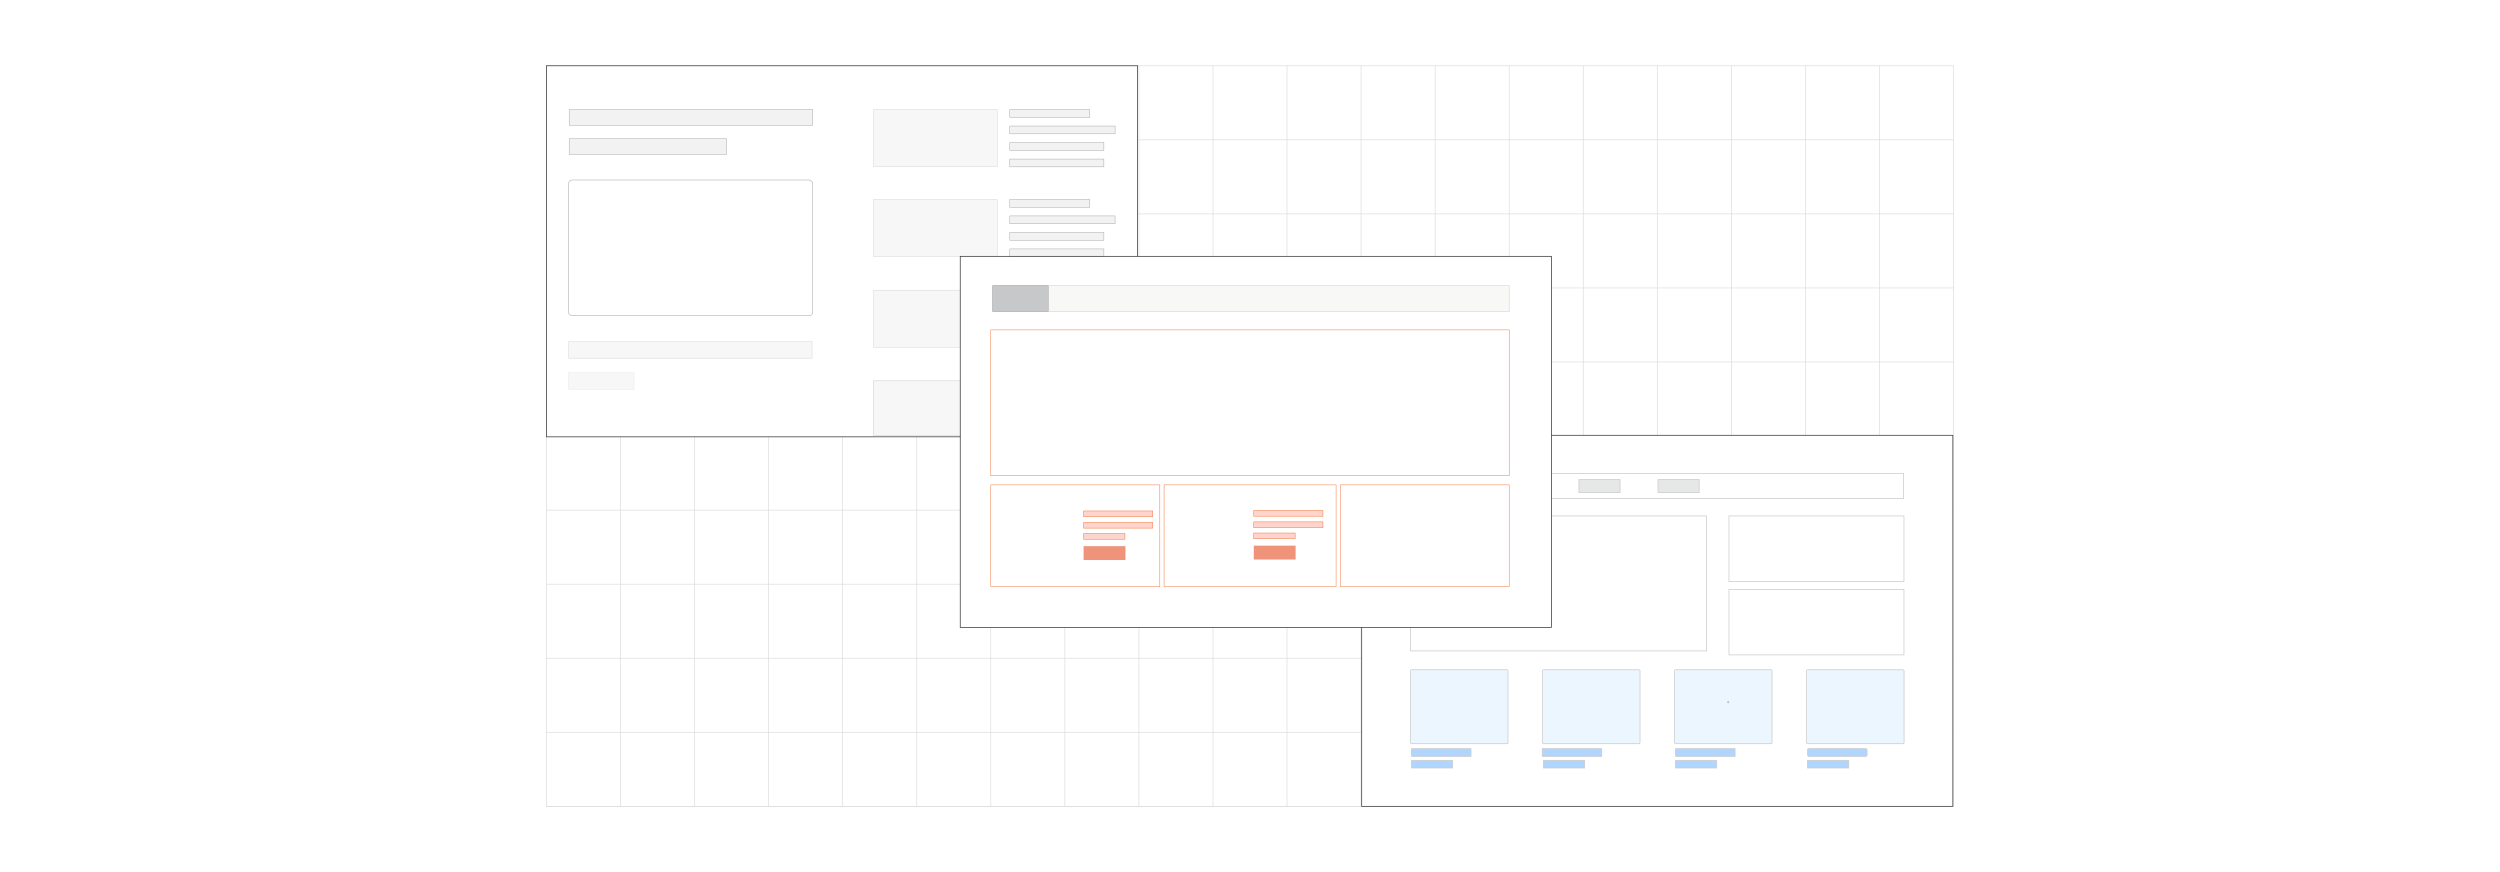 <?xml version="1.0" encoding="UTF-8"?><svg id="Layer_1" xmlns="http://www.w3.org/2000/svg" xmlns:xlink="http://www.w3.org/1999/xlink" viewBox="0 0 860 300"><defs><filter id="drop-shadow-1" filterUnits="userSpaceOnUse"><feOffset dx="2" dy="2"/><feGaussianBlur result="blur" stdDeviation="3"/><feFlood flood-color="#333" flood-opacity=".08"/><feComposite in2="blur" operator="in"/><feComposite in="SourceGraphic"/></filter></defs><rect y="0" width="860" height="300" rx="5" ry="5" fill="#fff" stroke-width="0"/><rect x="187.984" y="22.632" width="484.032" height="254.747" fill="none" stroke="#dbdcdd" stroke-miterlimit="10" stroke-width=".235"/><polyline points="672.016 277.379 646.543 277.379 646.533 277.379 621.06 277.379 595.587 277.379 570.115 277.379 570.104 277.379 544.643 277.379 519.17 277.379 519.159 277.379 493.687 277.379 468.214 277.379 468.203 277.379 442.731 277.379 417.269 277.379 391.786 277.379 366.313 277.379 340.841 277.379 340.83 277.379 315.358 277.379 289.885 277.379 289.874 277.379 264.412 277.379 238.94 277.379 238.929 277.379 213.457 277.379 187.984 277.379" fill="none" stroke="#dbdcdd" stroke-miterlimit="10" stroke-width=".235"/><polyline points="187.984 251.906 213.457 251.906 238.929 251.906 238.94 251.906 264.412 251.906 289.874 251.906 289.885 251.906 315.358 251.906 340.83 251.906 340.841 251.906 366.313 251.906 391.786 251.906 417.269 251.906 442.731 251.906 468.203 251.906 468.214 251.906 493.687 251.906 519.159 251.906 519.17 251.906 544.643 251.906 570.104 251.906 570.115 251.906 595.587 251.906 621.06 251.906 646.533 251.906 646.543 251.906 672.016 251.906" fill="none" stroke="#dbdcdd" stroke-miterlimit="10" stroke-width=".235"/><polyline points="187.984 226.434 213.457 226.434 238.929 226.434 238.94 226.434 264.412 226.434 289.874 226.434 289.885 226.434 315.358 226.434 340.83 226.434 340.841 226.434 366.313 226.434 391.786 226.434 417.269 226.434 442.731 226.434 468.203 226.434 468.214 226.434 493.687 226.434 519.159 226.434 519.17 226.434 544.643 226.434 570.104 226.434 570.115 226.434 595.587 226.434 621.06 226.434 646.533 226.434 646.543 226.434 672.016 226.434" fill="none" stroke="#dbdcdd" stroke-miterlimit="10" stroke-width=".235"/><polyline points="187.984 200.961 213.457 200.961 238.929 200.961 238.94 200.961 264.412 200.961 289.874 200.961 289.885 200.961 315.358 200.961 340.83 200.961 340.841 200.961 366.313 200.961 391.786 200.961 417.269 200.961 442.731 200.961 468.203 200.961 468.214 200.961 493.687 200.961 519.159 200.961 519.17 200.961 544.643 200.961 570.104 200.961 570.115 200.961 595.587 200.961 621.06 200.961 646.533 200.961 646.543 200.961 672.016 200.961" fill="none" stroke="#dbdcdd" stroke-miterlimit="10" stroke-width=".235"/><polyline points="187.984 175.478 213.457 175.478 238.929 175.478 238.94 175.478 264.412 175.478 289.874 175.478 289.885 175.478 315.358 175.478 340.83 175.478 340.841 175.478 366.313 175.478 391.786 175.478 417.269 175.478 442.731 175.478 468.203 175.478 468.214 175.478 493.687 175.478 519.159 175.478 519.17 175.478 544.643 175.478 570.104 175.478 570.115 175.478 595.587 175.478 621.06 175.478 646.533 175.478 646.543 175.478 672.016 175.478" fill="none" stroke="#dbdcdd" stroke-miterlimit="10" stroke-width=".235"/><polyline points="187.984 150.005 213.457 150.005 238.929 150.005 238.94 150.005 264.412 150.005 289.874 150.005 289.885 150.005 315.358 150.005 340.83 150.005 340.841 150.005 366.313 150.005 391.786 150.005 417.269 150.005 442.731 150.005 468.203 150.005 468.214 150.005 493.687 150.005 519.159 150.005 519.17 150.005 544.643 150.005 570.104 150.005 570.115 150.005 595.587 150.005 621.06 150.005 646.533 150.005 646.543 150.005 672.016 150.005" fill="none" stroke="#dbdcdd" stroke-miterlimit="10" stroke-width=".235"/><polyline points="187.984 124.522 213.457 124.522 238.929 124.522 238.94 124.522 264.412 124.522 289.874 124.522 289.885 124.522 315.358 124.522 340.83 124.522 340.841 124.522 366.313 124.522 391.786 124.522 417.269 124.522 442.731 124.522 468.203 124.522 468.214 124.522 493.687 124.522 519.159 124.522 519.17 124.522 544.643 124.522 570.104 124.522 570.115 124.522 595.587 124.522 621.06 124.522 646.533 124.522 646.543 124.522 672.016 124.522" fill="none" stroke="#dbdcdd" stroke-miterlimit="10" stroke-width=".235"/><polyline points="187.984 99.05 213.457 99.05 238.929 99.05 238.94 99.05 264.412 99.05 289.874 99.05 289.885 99.05 315.358 99.05 340.83 99.05 340.841 99.05 366.313 99.05 391.786 99.05 417.269 99.05 442.731 99.05 468.203 99.05 468.214 99.05 493.687 99.05 519.159 99.05 519.17 99.05 544.643 99.05 570.104 99.05 570.115 99.05 595.587 99.05 621.06 99.05 646.533 99.05 646.543 99.05 672.016 99.05" fill="none" stroke="#dbdcdd" stroke-miterlimit="10" stroke-width=".235"/><polyline points="187.984 73.577 213.457 73.577 238.929 73.577 238.94 73.577 264.412 73.577 289.874 73.577 289.885 73.577 315.358 73.577 340.83 73.577 340.841 73.577 366.313 73.577 391.786 73.577 417.269 73.577 442.731 73.577 468.203 73.577 468.214 73.577 493.687 73.577 519.159 73.577 519.17 73.577 544.643 73.577 570.104 73.577 570.115 73.577 595.587 73.577 621.06 73.577 646.533 73.577 646.543 73.577 672.016 73.577" fill="none" stroke="#dbdcdd" stroke-miterlimit="10" stroke-width=".235"/><polyline points="187.984 48.105 213.457 48.105 238.929 48.105 238.94 48.105 264.412 48.105 289.874 48.105 289.885 48.105 315.358 48.105 340.83 48.105 340.841 48.105 366.313 48.105 391.786 48.105 417.269 48.105 442.731 48.105 468.203 48.105 468.214 48.105 493.687 48.105 519.159 48.105 519.17 48.105 544.643 48.105 570.104 48.105 570.115 48.105 595.587 48.105 621.06 48.105 646.533 48.105 646.543 48.105 672.016 48.105" fill="none" stroke="#dbdcdd" stroke-miterlimit="10" stroke-width=".235"/><line x1="672.016" y1="22.632" x2="672.016" y2="22.621" fill="none" stroke="#dbdcdd" stroke-miterlimit="10" stroke-width=".235"/><polyline points="646.533 277.379 646.533 251.906 646.533 226.434 646.533 200.961 646.533 175.478 646.533 150.005 646.533 124.522 646.533 99.06 646.533 99.05 646.533 73.577 646.533 48.105 646.533 22.632 646.533 22.621" fill="none" stroke="#dbdcdd" stroke-miterlimit="10" stroke-width=".235"/><polyline points="621.06 277.379 621.06 251.906 621.06 226.434 621.06 200.961 621.06 175.478 621.06 150.005 621.06 124.522 621.06 99.06 621.06 99.05 621.06 73.577 621.06 48.105 621.06 22.632 621.06 22.621" fill="none" stroke="#dbdcdd" stroke-miterlimit="10" stroke-width=".235"/><polyline points="595.587 277.379 595.587 251.906 595.587 226.434 595.587 200.961 595.587 175.478 595.587 150.005 595.587 124.522 595.587 99.06 595.587 99.05 595.587 73.577 595.587 48.105 595.587 22.632 595.587 22.621" fill="none" stroke="#dbdcdd" stroke-miterlimit="10" stroke-width=".235"/><polyline points="570.104 277.379 570.104 251.906 570.104 226.434 570.104 200.961 570.104 175.478 570.104 150.005 570.104 124.522 570.104 99.06 570.104 99.05 570.104 73.577 570.104 48.105 570.104 22.632 570.104 22.621" fill="none" stroke="#dbdcdd" stroke-miterlimit="10" stroke-width=".235"/><polyline points="544.643 277.379 544.643 251.906 544.643 226.434 544.643 200.961 544.643 175.478 544.643 150.005 544.643 124.522 544.643 99.06 544.643 99.05 544.643 73.577 544.643 48.105 544.643 22.632 544.643 22.621" fill="none" stroke="#dbdcdd" stroke-miterlimit="10" stroke-width=".235"/><polyline points="519.159 277.379 519.159 251.906 519.159 226.434 519.159 200.961 519.159 175.478 519.159 150.005 519.159 124.522 519.159 99.06 519.159 99.05 519.159 73.577 519.159 48.105 519.159 22.632 519.159 22.621" fill="none" stroke="#dbdcdd" stroke-miterlimit="10" stroke-width=".235"/><polyline points="493.687 277.379 493.687 251.906 493.687 226.434 493.687 200.961 493.687 175.478 493.687 150.005 493.687 124.522 493.687 99.06 493.687 99.05 493.687 73.577 493.687 48.105 493.687 22.632 493.687 22.621" fill="none" stroke="#dbdcdd" stroke-miterlimit="10" stroke-width=".235"/><polyline points="468.203 277.379 468.203 251.906 468.203 226.434 468.203 200.961 468.203 175.478 468.203 150.005 468.203 124.522 468.203 99.06 468.203 99.05 468.203 73.577 468.203 48.105 468.203 22.632 468.203 22.621" fill="none" stroke="#dbdcdd" stroke-miterlimit="10" stroke-width=".235"/><polyline points="442.731 277.379 442.731 251.906 442.731 226.434 442.731 200.961 442.731 175.478 442.731 150.005 442.731 124.522 442.731 99.06 442.731 99.05 442.731 73.577 442.731 48.105 442.731 22.632 442.731 22.621" fill="none" stroke="#dbdcdd" stroke-miterlimit="10" stroke-width=".235"/><polyline points="417.269 277.379 417.269 251.906 417.269 226.434 417.269 200.961 417.269 175.478 417.269 150.005 417.269 124.522 417.269 99.06 417.269 99.05 417.269 73.577 417.269 48.105 417.269 22.632 417.269 22.621" fill="none" stroke="#dbdcdd" stroke-miterlimit="10" stroke-width=".235"/><polyline points="391.786 277.379 391.786 251.906 391.786 226.434 391.786 200.961 391.786 175.478 391.786 150.005 391.786 124.522 391.786 99.06 391.786 99.05 391.786 73.577 391.786 48.105 391.786 22.632 391.786 22.621" fill="none" stroke="#dbdcdd" stroke-miterlimit="10" stroke-width=".235"/><polyline points="366.313 277.379 366.313 251.906 366.313 226.434 366.313 200.961 366.313 175.478 366.313 150.005 366.313 124.522 366.313 99.06 366.313 99.05 366.313 73.577 366.313 48.105 366.313 22.632 366.313 22.621" fill="none" stroke="#dbdcdd" stroke-miterlimit="10" stroke-width=".235"/><polyline points="340.83 277.379 340.83 251.906 340.83 226.434 340.83 200.961 340.83 175.478 340.83 150.005 340.83 124.522 340.83 99.06 340.83 99.05 340.83 73.577 340.83 48.105 340.83 22.632 340.83 22.621" fill="none" stroke="#dbdcdd" stroke-miterlimit="10" stroke-width=".235"/><polyline points="315.358 277.379 315.358 251.906 315.358 226.434 315.358 200.961 315.358 175.478 315.358 150.005 315.358 124.522 315.358 99.06 315.358 99.05 315.358 73.577 315.358 48.105 315.358 22.632 315.358 22.621" fill="none" stroke="#dbdcdd" stroke-miterlimit="10" stroke-width=".235"/><polyline points="289.874 277.379 289.874 251.906 289.874 226.434 289.874 200.961 289.874 175.478 289.874 150.005 289.874 124.522 289.874 99.06 289.874 99.05 289.874 73.577 289.874 48.105 289.874 22.632 289.874 22.621" fill="none" stroke="#dbdcdd" stroke-miterlimit="10" stroke-width=".235"/><polyline points="264.412 277.379 264.412 251.906 264.412 226.434 264.412 200.961 264.412 175.478 264.412 150.005 264.412 124.522 264.412 99.06 264.412 99.05 264.412 73.577 264.412 48.105 264.412 22.632 264.412 22.621" fill="none" stroke="#dbdcdd" stroke-miterlimit="10" stroke-width=".235"/><polyline points="238.929 277.379 238.929 251.906 238.929 226.434 238.929 200.961 238.929 175.478 238.929 150.005 238.929 124.522 238.929 99.06 238.929 99.05 238.929 73.577 238.929 48.105 238.929 22.632 238.929 22.621" fill="none" stroke="#dbdcdd" stroke-miterlimit="10" stroke-width=".235"/><polyline points="213.457 277.379 213.457 251.906 213.457 226.434 213.457 200.961 213.457 175.478 213.457 150.005 213.457 124.522 213.457 99.06 213.457 99.05 213.457 73.577 213.457 48.105 213.457 22.632 213.457 22.621" fill="none" stroke="#dbdcdd" stroke-miterlimit="10" stroke-width=".235"/><rect x="468.426" y="149.738" width="203.356" height="127.64" fill="#fff" stroke="#333" stroke-miterlimit="10" stroke-width=".25"/><rect x="485.208" y="177.487" width="101.875" height="46.424" fill="#fff" stroke="#cacaca" stroke-miterlimit="10" stroke-width=".25"/><rect x="485.549" y="162.923" width="169.295" height="8.581" fill="#fff" stroke="#cacaca" stroke-miterlimit="10" stroke-width=".25"/><rect x="488.761" y="164.96" width="14.147" height="4.506" fill="#e6e7e7" stroke="#cacaca" stroke-miterlimit="10" stroke-width=".25"/><rect x="515.96" y="164.96" width="14.147" height="4.506" fill="#e6e7e7" stroke="#cacaca" stroke-miterlimit="10" stroke-width=".25"/><rect x="543.159" y="164.96" width="14.147" height="4.506" fill="#e6e7e7" stroke="#cacaca" stroke-miterlimit="10" stroke-width=".25"/><rect x="570.357" y="164.96" width="14.147" height="4.506" fill="#e6e7e7" stroke="#cacaca" stroke-miterlimit="10" stroke-width=".25"/><rect x="594.762" y="177.484" width="60.201" height="22.527" fill="#fff" stroke="#cacaca" stroke-miterlimit="10" stroke-width=".25"/><rect x="594.762" y="202.751" width="60.201" height="22.527" fill="#fff" stroke="#cacaca" stroke-miterlimit="10" stroke-width=".25"/><rect x="485.235" y="230.401" width="33.519" height="25.435" rx=".357" ry=".357" fill="#ebf6ff" stroke="#cacaca" stroke-miterlimit="10" stroke-width=".25"/><rect x="485.549" y="257.539" width="20.481" height="2.646" fill="#b0d6ff" stroke="#cacaca" stroke-miterlimit="10" stroke-width=".25"/><rect x="485.549" y="261.549" width="14.167" height="2.646" fill="#b0d6ff" stroke="#cacaca" stroke-miterlimit="10" stroke-width=".25"/><rect x="530.651" y="230.401" width="33.519" height="25.435" rx=".357" ry=".357" fill="#ebf6ff" stroke="#cacaca" stroke-miterlimit="10" stroke-width=".25"/><rect x="530.519" y="257.539" width="20.481" height="2.646" fill="#b0d6ff" stroke="#cacaca" stroke-miterlimit="10" stroke-width=".25"/><rect x="530.964" y="261.549" width="14.167" height="2.646" fill="#b0d6ff" stroke="#cacaca" stroke-miterlimit="10" stroke-width=".25"/><rect x="576.066" y="230.401" width="33.519" height="25.435" rx=".357" ry=".357" fill="#ebf6ff" stroke="#cacaca" stroke-miterlimit="10" stroke-width=".25"/><rect x="576.38" y="257.539" width="20.481" height="2.646" fill="#b0d6ff" stroke="#cacaca" stroke-miterlimit="10" stroke-width=".25"/><rect x="576.38" y="261.549" width="14.167" height="2.646" fill="#b0d6ff" stroke="#cacaca" stroke-miterlimit="10" stroke-width=".25"/><rect x="621.481" y="230.401" width="33.519" height="25.435" rx=".357" ry=".357" fill="#ebf6ff" stroke="#cacaca" stroke-miterlimit="10" stroke-width=".25"/><rect x="621.795" y="257.539" width="20.481" height="2.646" rx=".437" ry=".437" fill="#b0d6ff" stroke="#cacaca" stroke-miterlimit="10" stroke-width=".25"/><rect x="621.795" y="261.549" width="14.167" height="2.646" fill="#b0d6ff" stroke="#cacaca" stroke-miterlimit="10" stroke-width=".25"/><path d="M594.501,241.815c.112,0,.203-.091.203-.203,0-.001,0-.002,0-.003l-.002-.133c-.002-.112-.094-.202-.207-.2-.112.002-.202.094-.2.207l.002.132c.001.111.092.201.203.201Z" fill="#3878cb" stroke="#cacaca" stroke-miterlimit="10" stroke-width=".25"/><rect x="187.984" y="22.632" width="203.356" height="127.64" fill="#fff" stroke="#333" stroke-miterlimit="10" stroke-width=".25"/><rect x="195.785" y="37.677" width="83.81" height="5.391" fill="#f2f2f2" stroke="#888a8d" stroke-miterlimit="10" stroke-width=".122"/><rect x="195.785" y="47.724" width="54.158" height="5.391" fill="#f2f2f2" stroke="#888a8d" stroke-miterlimit="10" stroke-width=".122"/><rect x="195.54" y="117.533" width="83.81" height="5.669" fill="#f7f7f7" stroke="#c6c8c9" stroke-miterlimit="10" stroke-width=".122"/><rect x="195.54" y="128.211" width="22.566" height="5.669" fill="#f7f7f7" stroke="#c6c8c9" stroke-miterlimit="10" stroke-width=".064"/><rect x="300.493" y="37.677" width="42.546" height="19.672" fill="#f7f7f7" stroke="#c6c8c9" stroke-miterlimit="10" stroke-width=".122"/><rect x="347.377" y="37.677" width="27.53" height="2.696" fill="#f2f2f2" stroke="#888a8d" stroke-miterlimit="10" stroke-width=".122"/><rect x="347.377" y="43.355" width="36.206" height="2.696" fill="#f2f2f2" stroke="#888a8d" stroke-miterlimit="10" stroke-width=".122"/><rect x="347.377" y="49.034" width="32.368" height="2.696" fill="#f2f2f2" stroke="#888a8d" stroke-miterlimit="10" stroke-width=".122"/><rect x="347.377" y="54.713" width="32.368" height="2.696" fill="#f2f2f2" stroke="#888a8d" stroke-miterlimit="10" stroke-width=".122"/><rect x="300.493" y="68.6" width="42.546" height="19.672" fill="#f7f7f7" stroke="#c6c8c9" stroke-miterlimit="10" stroke-width=".122"/><rect x="347.377" y="68.6" width="27.53" height="2.696" fill="#f2f2f2" stroke="#888a8d" stroke-miterlimit="10" stroke-width=".122"/><rect x="347.377" y="74.279" width="36.206" height="2.696" fill="#f2f2f2" stroke="#888a8d" stroke-miterlimit="10" stroke-width=".122"/><rect x="347.377" y="79.957" width="32.368" height="2.696" fill="#f2f2f2" stroke="#888a8d" stroke-miterlimit="10" stroke-width=".122"/><rect x="347.377" y="85.636" width="32.368" height="2.696" fill="#f2f2f2" stroke="#888a8d" stroke-miterlimit="10" stroke-width=".122"/><rect x="300.493" y="99.804" width="42.546" height="19.672" fill="#f7f7f7" stroke="#c6c8c9" stroke-miterlimit="10" stroke-width=".122"/><rect x="347.377" y="99.804" width="27.53" height="2.696" fill="#f2f2f2" stroke="#888a8d" stroke-miterlimit="10" stroke-width=".122"/><rect x="347.377" y="105.483" width="36.206" height="2.696" fill="#f2f2f2" stroke="#888a8d" stroke-miterlimit="10" stroke-width=".122"/><rect x="347.377" y="111.161" width="32.368" height="2.696" fill="#f2f2f2" stroke="#888a8d" stroke-miterlimit="10" stroke-width=".122"/><rect x="347.377" y="116.84" width="32.368" height="2.696" fill="#f2f2f2" stroke="#888a8d" stroke-miterlimit="10" stroke-width=".122"/><rect x="300.492" y="131.009" width="42.547" height="18.729" fill="#f7f7f7" stroke="#c6c8c9" stroke-miterlimit="10" stroke-width=".165"/><rect x="347.377" y="131.008" width="27.53" height="2.696" fill="#f2f2f2" stroke="#888a8d" stroke-miterlimit="10" stroke-width=".122"/><rect x="347.377" y="136.686" width="36.206" height="2.696" fill="#f2f2f2" stroke="#888a8d" stroke-miterlimit="10" stroke-width=".122"/><rect x="195.54" y="61.923" width="84.055" height="46.697" rx="1.285" ry="1.285" fill="none" stroke="#888a8d" stroke-miterlimit="10" stroke-width=".132"/><rect x="328.322" y="86.18" width="203.356" height="127.64" fill="#fff" filter="url(#drop-shadow-1)" stroke="#333" stroke-miterlimit="10" stroke-width=".25"/><rect x="340.841" y="113.488" width="178.318" height="50.162" fill="#fff" stroke="#f26322" stroke-miterlimit="10" stroke-width=".147"/><rect x="461.119" y="166.807" width="58.039" height="34.988" fill="#fff" stroke="#f26322" stroke-miterlimit="10" stroke-width=".147"/><rect x="341.477" y="98.206" width="177.681" height="9.007" fill="#f8f8f6" stroke="#c6c8c9" stroke-miterlimit="10" stroke-width=".147"/><rect x="341.477" y="98.206" width="19.125" height="9.007" rx=".184" ry=".184" fill="#c6c8c9" stroke="#9c9ea1" stroke-miterlimit="10" stroke-width=".147"/><rect x="340.841" y="166.807" width="58.143" height="34.988" fill="#fff" stroke="#f26322" stroke-miterlimit="10" stroke-width=".147"/><rect x="372.758" y="175.771" width="23.805" height="1.965" fill="#ffd4cc" stroke="#f26322" stroke-miterlimit="10" stroke-width=".147"/><rect x="372.758" y="179.703" width="23.805" height="1.965" fill="#ffd4cc" stroke="#f26322" stroke-miterlimit="10" stroke-width=".147"/><rect x="372.758" y="183.529" width="14.227" height="1.965" fill="#ffd4cc" stroke="#f26322" stroke-miterlimit="10" stroke-width=".147"/><rect x="372.758" y="187.878" width="14.394" height="4.771" fill="#ef937b" stroke-width="0"/><rect x="400.437" y="166.807" width="59.172" height="34.988" fill="#fff" stroke="#f26322" stroke-miterlimit="10" stroke-width=".147"/><rect x="431.296" y="175.599" width="23.805" height="1.965" fill="#ffd4cc" stroke="#f26322" stroke-miterlimit="10" stroke-width=".147"/><rect x="431.296" y="179.53" width="23.805" height="1.965" fill="#ffd4cc" stroke="#f26322" stroke-miterlimit="10" stroke-width=".147"/><rect x="431.296" y="183.357" width="14.227" height="1.965" fill="#ffd4cc" stroke="#f26322" stroke-miterlimit="10" stroke-width=".147"/><rect x="431.296" y="187.706" width="14.394" height="4.771" fill="#ef937b" stroke-width="0"/></svg>